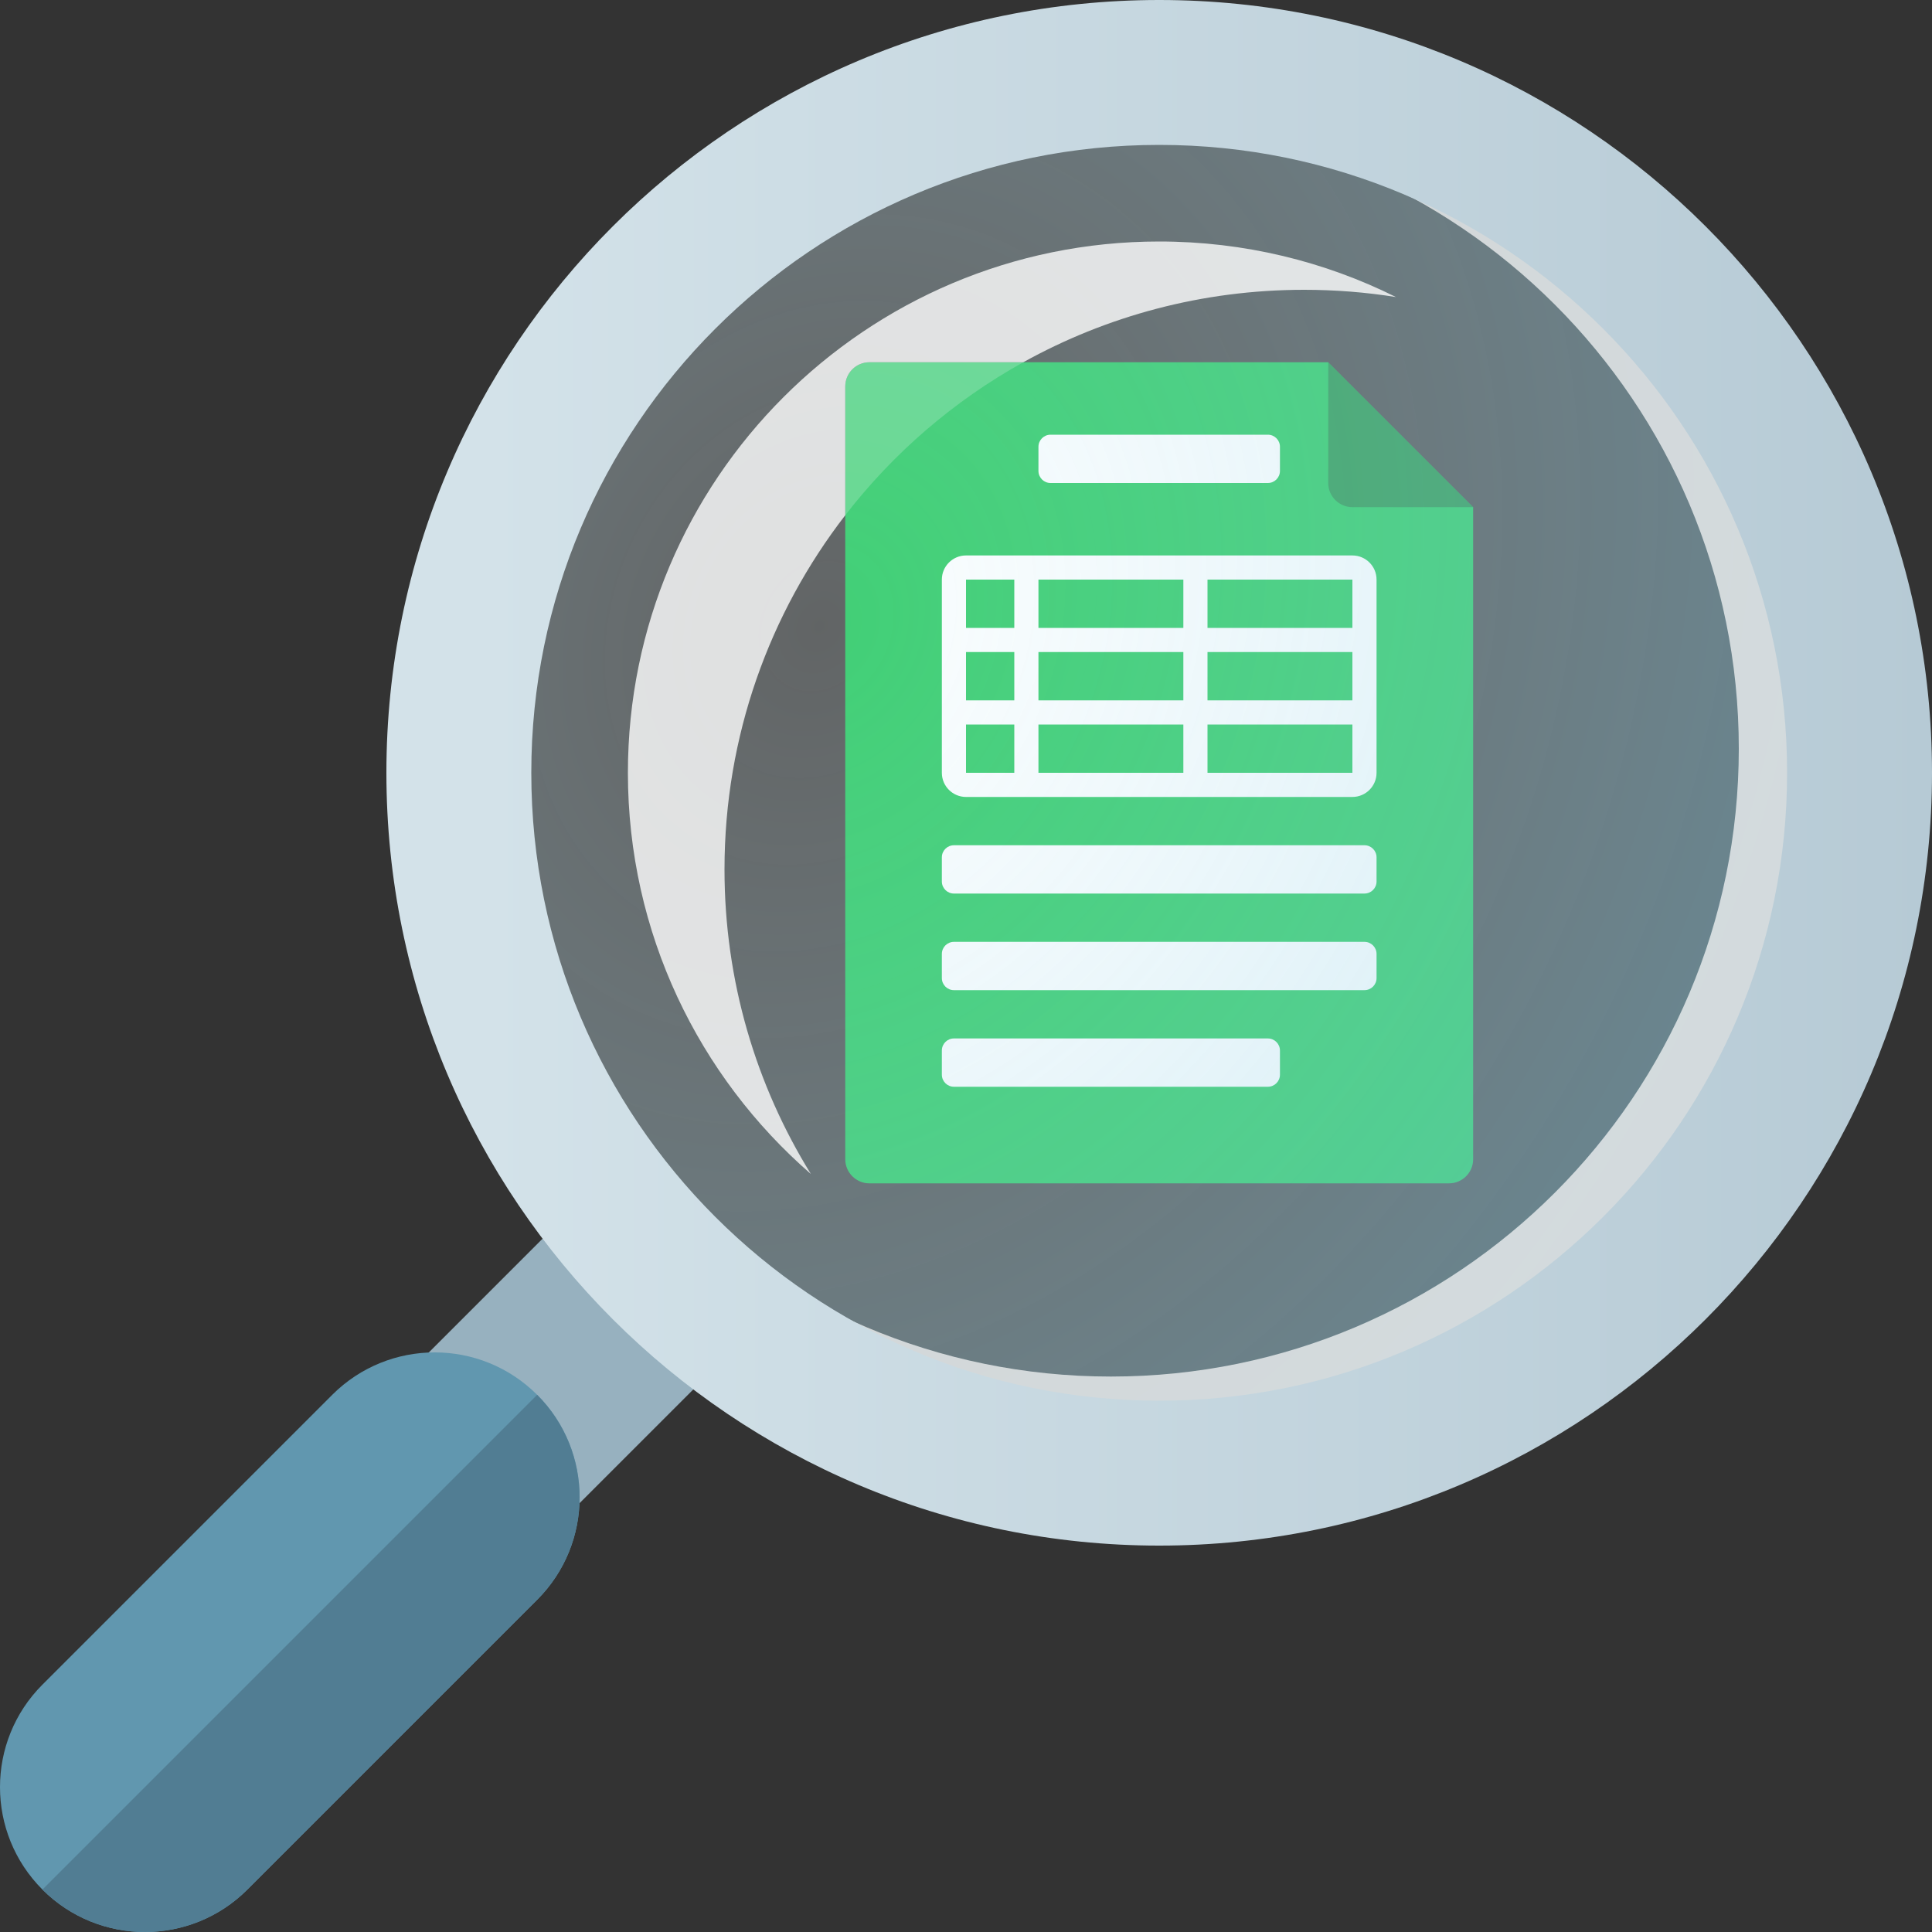 <?xml version="1.0" encoding="UTF-8"?> <svg xmlns="http://www.w3.org/2000/svg" width="80" height="80" viewBox="0 0 80 80" fill="none"><rect x="0" y="0" width="80" height="80" fill="#333333" stroke="none"/> <path d="M35 16C35 15.448 35.448 15 36 15H55L61 21V48C61 48.552 60.552 49 60 49H36C35.448 49 35 48.552 35 48V16Z" fill="#08C149"></path> <path d="M43 18.5C43 18.224 43.224 18 43.5 18H52.5C52.776 18 53 18.224 53 18.5V19.5C53 19.776 52.776 20 52.5 20H43.5C43.224 20 43 19.776 43 19.5V18.5Z" fill="white"></path> <path d="M39 35.5C39 35.224 39.224 35 39.5 35H56.5C56.776 35 57 35.224 57 35.5V36.5C57 36.776 56.776 37 56.5 37H39.5C39.224 37 39 36.776 39 36.5V35.5Z" fill="white"></path> <path d="M39 39.5C39 39.224 39.224 39 39.5 39H56.5C56.776 39 57 39.224 57 39.5V40.5C57 40.776 56.776 41 56.5 41H39.5C39.224 41 39 40.776 39 40.5V39.5Z" fill="white"></path> <path d="M39.5 43C39.224 43 39 43.224 39 43.5V44.5C39 44.776 39.224 45 39.5 45H52.5C52.776 45 53 44.776 53 44.5V43.5C53 43.224 52.776 43 52.5 43H39.5Z" fill="white"></path> <path fill-rule="evenodd" clip-rule="evenodd" d="M40 23C39.448 23 39 23.448 39 24V32C39 32.552 39.448 33 40 33H56C56.552 33 57 32.552 57 32V24C57 23.448 56.552 23 56 23H40ZM43 24H49V26H43V24ZM42 26V24H40V26H42ZM40 27H42V29H40V27ZM40 30H42V32H40V30ZM56 27V29H50V27H56ZM56 32V30H50V32H56ZM49 32V30H43V32H49ZM43 29H49V27H43V29ZM56 26V24H50V26H56Z" fill="white"></path> <path opacity="0.3" d="M55 15L61 21H56C55.448 21 55 20.552 55 20V15Z" fill="black"></path> <path fill-rule="evenodd" clip-rule="evenodd" d="M30.121 56.121L18.121 68.121L11.879 61.879L23.879 49.879L30.121 56.121Z" fill="#97B1BF"></path> <path fill-rule="evenodd" clip-rule="evenodd" d="M22.243 57.757C24.586 60.1 24.586 63.9 22.243 66.243L10.243 78.243C7.899 80.586 4.101 80.586 1.757 78.243C-0.586 75.9 -0.586 72.1 1.757 69.757L13.757 57.757C16.101 55.414 19.899 55.414 22.243 57.757Z" fill="#6197AF"></path> <path d="M76 32C76 47.464 63.464 60 48 60C32.536 60 20 47.464 20 32C20 16.536 32.536 4 48 4C63.464 4 76 16.536 76 32Z" fill="url(#paint0_radial_6694_44694)" fill-opacity="0.5"></path> <path opacity="0.8" fill-rule="evenodd" clip-rule="evenodd" d="M30 36C30 40.627 31.31 44.949 33.578 48.614C28.936 44.581 26 38.633 26 32C26 19.85 35.85 10 48 10C51.523 10 54.852 10.828 57.804 12.3C56.565 12.102 55.294 12 54 12C49.781 12 45.817 13.088 42.372 15H36C35.448 15 35 15.448 35 16V21.335C31.865 25.391 30 30.478 30 36Z" fill="white"></path> <path opacity="0.2" fill-rule="evenodd" clip-rule="evenodd" d="M42.372 15H36C35.448 15 35 15.448 35 16V21.335C36.995 18.755 39.503 16.592 42.372 15Z" fill="white"></path> <path opacity="0.7" fill-rule="evenodd" clip-rule="evenodd" d="M48 62C64.569 62 78 48.569 78 32C78 15.431 64.569 2 48 2C31.431 2 18 15.431 18 32C18 48.569 31.431 62 48 62ZM46 57C60.359 57 72 45.359 72 31C72 16.641 60.359 5 46 5C31.641 5 20 16.641 20 31C20 45.359 31.641 57 46 57Z" fill="white"></path> <path fill-rule="evenodd" clip-rule="evenodd" d="M48 64C65.673 64 80 49.673 80 32C80 14.327 65.673 0 48 0C30.327 0 16 14.327 16 32C16 49.673 30.327 64 48 64ZM48 58C62.359 58 74 46.359 74 32C74 17.641 62.359 6 48 6C33.641 6 22 17.641 22 32C22 46.359 33.641 58 48 58Z" fill="url(#paint1_linear_6694_44694)"></path> <path d="M22.243 66.243C24.586 63.9 24.586 60.1 22.243 57.757L1.757 78.243C4.1 80.586 7.899 80.586 10.243 78.243L22.243 66.243Z" fill="#517D93"></path> <defs> <radialGradient id="paint0_radial_6694_44694" cx="0" cy="0" r="1" gradientUnits="userSpaceOnUse" gradientTransform="translate(34 26) rotate(28.202) scale(39.147 47.564)"> <stop stop-color="#EDF9FC" stop-opacity="0.5"></stop> <stop offset="1" stop-color="#A1D6E9"></stop> </radialGradient> <linearGradient id="paint1_linear_6694_44694" x1="20" y1="30" x2="80" y2="30" gradientUnits="userSpaceOnUse"> <stop stop-color="#D3E2E9"></stop> <stop offset="1" stop-color="#B6CAD5"></stop> </linearGradient> </defs> </svg> 